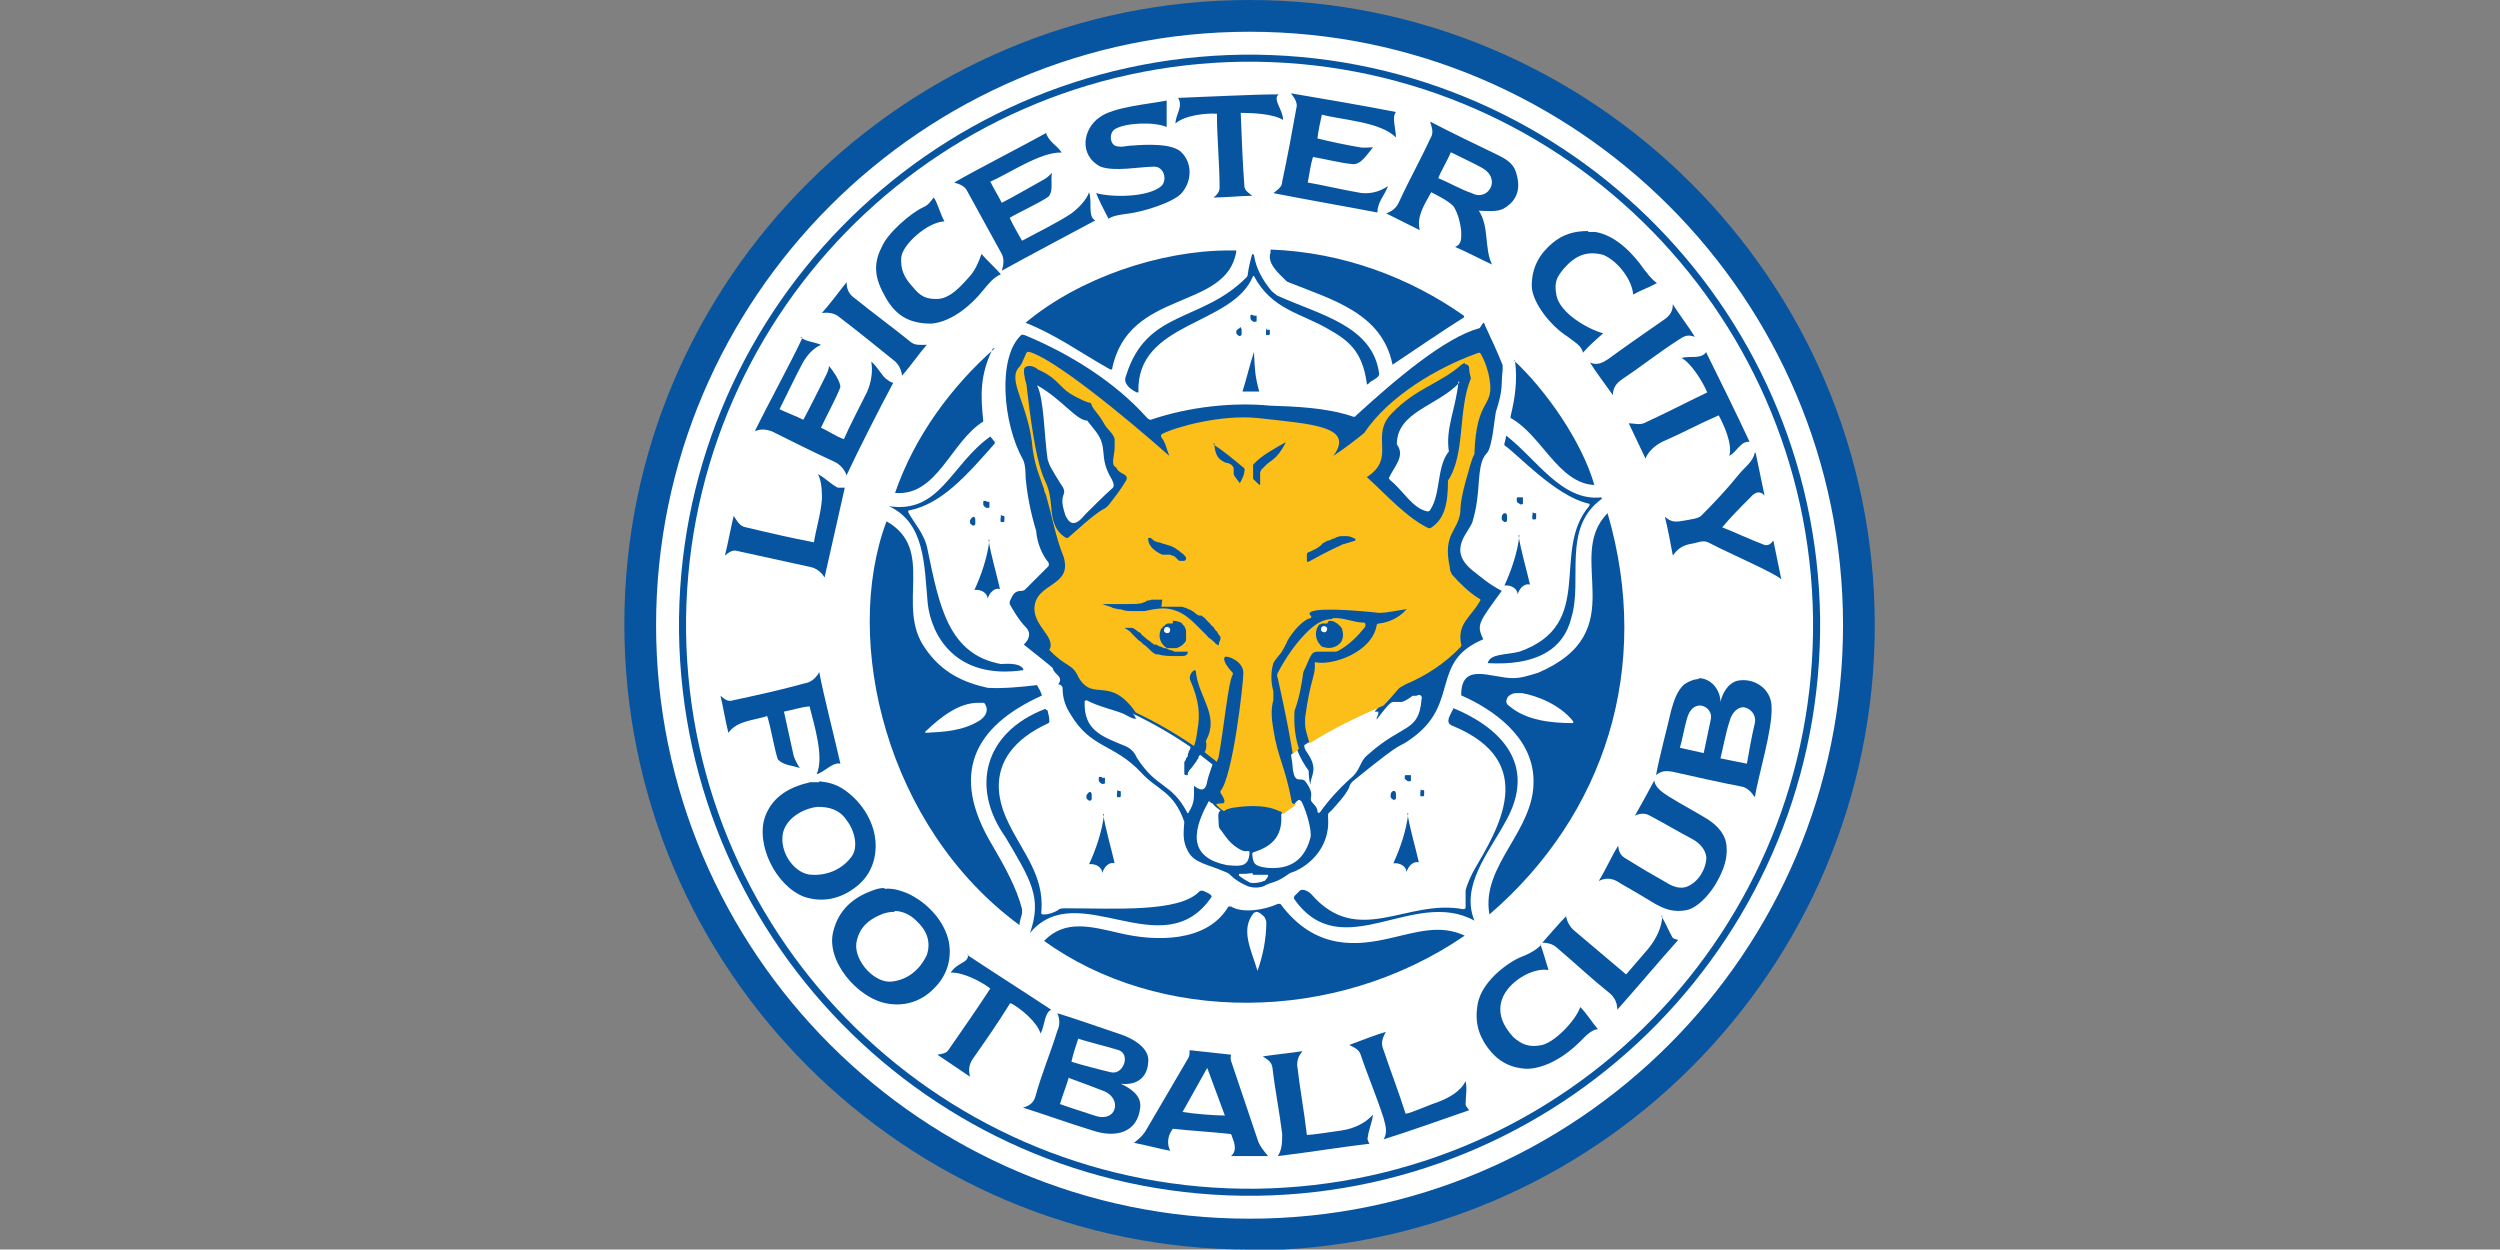 <?xml version="1.0" encoding="UTF-8"?>
<svg id="Layer_1" xmlns="http://www.w3.org/2000/svg" version="1.1" viewBox="0 0 283.5 141.7">
  <rect x="0" y="0" width="283.5" height="141.7" fill="#808080" stroke="none"/>
  <!-- Generator: Adobe Illustrator 29.1.0, SVG Export Plug-In . SVG Version: 2.1.0 Build 142)  -->
  <defs>
    <style>
      .st0, .st1 {
        fill-rule: evenodd;
      }

      .st0, .st2 {
        fill: #0755a1;
      }

      .st3 {
        fill: #fff;
      }

      .st1 {
        fill: #fcbe19;
      }
    </style>
  </defs>
  <g id="ellipse-big">
    <path class="st3" d="M210.8,70.9c0,38.2-30.9,69.1-69.1,69.1s-69.1-30.9-69.1-69.1S103.6,1.8,141.7,1.8c38.2,0,69.1,30.9,69.1,69.1h0Z"/>
    <path class="st2" d="M141.7,141.7c-39.1,0-70.9-31.8-70.9-70.9S102.7,0,141.7,0s70.9,31.8,70.9,70.9-31.8,70.9-70.9,70.9ZM141.7,3.6c-37.1,0-67.3,30.2-67.3,67.3s30.2,67.3,67.3,67.3,67.3-30.2,67.3-67.3S178.8,3.6,141.7,3.6Z"/>
  </g>
  <path id="ellipse-small" class="st0" d="M77.8,71.7c-.4-35.3,27.8-64.2,63.1-64.7,35.3-.4,64.2,27.8,64.7,63.1.4,35.3-27.8,64.2-63.1,64.7-35.3.4-64.2-27.8-64.7-63.1h0,0ZM140.9,6.2c-35.7.5-64.3,29.8-63.9,65.5.5,35.7,29.8,64.3,65.5,63.9,35.7-.5,64.3-29.8,63.9-65.5-.5-35.7-29.8-64.3-65.5-63.9h0Z"/>
  <path id="kinda-ellipse" class="st0" d="M139.4,28.4c-7.8,0-17,3.1-23.1,8.2,0,0,0,0,0,0,3.5,1.4,5.9,3.2,9.6,5.3.1,0,.2,0,.2,0,1.8-9.2,13-6.6,14.1-13.4,0,0,0-.1-.1-.1-.2,0-.5,0-.8,0h0ZM144.1,28.4c0,0-.1,0,0,.2-.5,1.2.9,2.4,1.7,3.2,0,0,.2.2.3.2,5,2,10.6,3.5,11.8,9.3,0,0,0,.1.1,0,2.7-1.8,5.3-3.6,8-5.3.1,0,0-.1,0-.2-6.1-4.3-13.7-7.2-21.9-7.5h0ZM112.8,39.5c-4.9,4.3-9.1,10-11.3,16.4,0,0,0,0,0,0,4.8.4,6.3-5.8,10-8.1,0,0,0,0,0-.1-.3-2.8-.4-5.2,1.1-8.2ZM171.8,40.9c.3,2.2,0,4.3-.5,6.3,0,0,0,.2,0,.2,3.5,1.9,5.4,7.4,9.5,7.6,0,0,.1,0,0,0-1.4-4.9-5.5-10.8-9.2-14.2ZM182.3,58.2c-5,5,3.1,13.4-7.9,18.1-1,.3-1.9.6-2.8.6-2.5,0-5.9-1.9-5.9,1.9,0,0,0,.1.1.1,3.4,1.5,8,4.6,8.1,9.5.2,5.8-6,9.7-5,15.3,13.1-11.3,18.5-28,13.4-45.5ZM100.6,59.1s0,0-.1.1c-5,13.5,0,34.6,15.1,45.7,0-.3.2-.9.3-1.3,0-.2,0-.4,0-.5-.6-2.4-2-4.9-3.4-7.3-4.8-8-2.1-13.4,5.6-16.9,0,0,.1,0,0-.2-.1-.3-.2-.5-.4-.8,0,0,0-.2-.2-.2-1.7.2-3.7.4-5.5.3-2.7-.6-5.2-1.7-7.1-4.5-3.4-4.8,1.3-11.2-4.4-14.4,0,0,0,0-.1,0h0ZM172.2,78.6c.1,0,.3,0,.4,0,1.7.3,4.3,1.3,5.8,3.2,0,.1,0,.2,0,.2-2.5,0-5.3-.3-7.2-1.9-.3-.2-.5-.4-.3-.9.1-.3.6-.6,1-.6.1,0,.3,0,.4,0h0ZM110.9,79.7c.1,0,.3,0,.4,0,.1,0,.2,0,.3,0,.5.6.4,1.4-.5,2-1.9,1.2-4.1,1.3-6.1,1.4,0,0-.2,0,0-.2,1.8-1.7,3.8-3.2,5.9-3.2ZM144.9,102.5s0,0,0,0c-1.5.7-4,1.1-5.3.3-.2,0-.3,0-.3,0-2.4,4.1-8.3,4-12.4,3-3.1-.7-6.1-1.6-8.5.9,12.9,9.3,32.8,9.6,47.7-.6-2.8-1.3-5.4-.4-8.5.3-3.5.8-8.4,1.5-12.4-3.9,0,0-.1,0-.2,0h0ZM142.3,103.4s0,0,.1,0c.4,0,.7.3,1,.6.1.2.2.4.2.6,0,1.9-.4,3.8-1,5.5,0,0,0,0,0,0-.7-2.4-2-4.7-.4-6.6.1,0,.2-.1.3-.1Z"/>
  <path id="leicester" class="st0" d="M146.4,10.6c.4.5.8,1.1.6,1.7-.5,2.8-1,5.5-1.6,8.3,0,.6-.5.9-1,1.3,3,.6,8.7,1.6,11.8,2.2,0-1.2.8-1.9,1.2-3-1,.7-2.3,1-3.5.7-1.3-.2-4.3-.9-5.6-1.1.2-1,.3-2,.6-2.9,1.2.2,3.2.7,4.4.8,1,.2,1.8-1.2,2.4-1.9-.4,0-1.1.1-1.5,0-1.3-.2-3.6-.7-4.8-1,.1-.9.3-1.8.5-2.7,2.2.6,6.7.8,8.4,2.6,0-1-.5-2.3,0-2.9-3-.6-8.8-1.6-11.8-2.1h0ZM145,10.7c-2.9,0-8.5.3-11.4.4.6,1-.3,1.9-.3,2.9,1-.9,3.4-1.2,4.7-1.1,0,2.8.3,5.6.3,8.4,0,.5-.4.9-.7,1.1,1.3,0,3.3-.2,4.4-.2-.6-.5-.9-.6-.9-1.3-.2-2.6-.3-5.6-.4-8.1,1.3,0,3.7.1,4.8.8,0-1.1-1.1-2.2-.6-2.8ZM132.3,11.4c-1.9.4-6,.7-7.6,1.9-1.9,1.3-2.4,4.3.1,5.6,1.6.6,4.5,0,6.1,0,1.1,0,1.5,1.5.8,2.2-1.5,1.3-5.6,1.3-7.4.8.4,1,.9,1.9,1.4,2.9.6-.4,1.7-.5,2.4-.6,1.5-.2,4.9-1.2,5.9-2.3,1.2-1.4,1.2-3.4,0-4.6-1-1.1-4.2-.9-5.5-.8-.8,0-1.4.3-2.1,0-.6-.4-.6-1.5.1-1.9,1.3-.7,4.4-.8,5.8-.2,0-1,0-1.9,0-2.9ZM162.2,13.9c.2.6.4,1.2,0,1.8-1.1,2.4-2.4,4.7-3.5,7.1-.3.7-.7,1.1-1.5,1.4,1,.5,2.8,1.4,3.8,1.9-.4-1.6.6-3,1.3-4.3.6.3,2.2,1.1,2.6,1.7.5.9.7,1.8.8,2.7,0,.8.1,1.5-.7,1.8,1.2.5,3.1,1.5,4.2,2-.9-1.8-.3-4.3-1.5-6.1.8,0,2.1.2,2.9-.3,1.5-.9,1.9-2.3,1.3-4.1-.3-1-1.2-1.5-2-1.9-1.9-.9-5.8-2.8-7.7-3.8ZM118.6,15.1c-2.7,1.5-7.8,4.1-10.4,5.6.7.2,1.2.4,1.5,1,1.3,2.4,2.6,4.7,3.9,7.1.3.6.2,1.3,0,1.9,2.7-1.5,7.8-4.2,10.6-5.7-.9-.5-.3-2.1-.7-3.2-.3.9-1.2,1.8-2,2.4-1.3.9-4.3,2.4-5.6,3.1-.5-.9-1-1.7-1.4-2.6,1-.6,3.4-1.7,4.4-2.4.6-.7.2-1.8.4-2.7-.3.3-.6.6-1,.8-1.1.6-3.5,2-4.7,2.6-.4-.8-.9-1.6-1.3-2.4,2.1-.9,5.7-3.4,8.1-3.3-.6-.9-1.5-1.2-1.8-2.3h0ZM164.6,17.3c1,.5,2.5,1.2,3.4,1.7,2.4,1.3.7,3.9-1.1,2.9-1-.3-2.8-1.3-3.8-1.7.4-1,1-1.9,1.4-2.9h0ZM105.8,22.5c-.3.4-.6.8-1.1,1-1.5.7-4.1,3-4.7,4.5-.9,1.7-.9,3.3.2,5.3,1.2,2.4,2.8,3.4,5.4,3.4,2.5-.2,4.8-2.4,5.9-3.8.6-.7,1.1-1.4,2-1.8-.7-.8-1.5-1.5-2.2-2.3-.3.9-.7,1.8-1.3,2.5-.9,1-2.3,2.7-3.9,2.6-1.6,0-2.1-.8-2.8-1.6-.7-.8-1.2-1.7-1.1-3.1.1-1.4,2.9-4,4.9-4.1-.5-.9-.7-1.9-1.2-2.7ZM96,32c-.7.9-2,2.6-2.8,3.5.7-.1,1.4,0,1.9.4,2.1,1.6,4.2,3.3,6.3,5,.5.4.8,1,.9,1.7.8-.9,2-2.6,2.8-3.5-.7,0-1.3.1-1.8-.3-2.1-1.7-4.3-3.3-6.4-5-.6-.4-.9-1-.9-1.8ZM91,38.3c-1.3,2.8-4.1,7.9-5.4,10.6.7-.3,1.3-.2,1.9,0,2.4,1.2,4.8,2.4,7.2,3.5.6.3,1.1.9,1.3,1.5,1.3-2.8,3.8-7.7,5.3-10.5-.3,0-.6-.3-.9-.5-.6-.6-.9-1.3-1.6-1.9.2,1.1,0,2.4-.5,3.5-.6,1.2-2.1,4.1-2.6,5.3-.9-.3-1.7-.9-2.6-1.3.5-1.1,1.8-3.5,2.2-4.6,0-.6-.7-1.7-1.3-2.4,0,.4-.2.8-.4,1.2-.6,1.2-1.9,3.8-2.5,4.9-.8-.4-1.9-.8-2.7-1.2.6-1.2,2-4.1,2.6-5.2.5-.9,1.2-1.7,2.1-2.1-1-.4-1.6-.3-2.4-.9h0ZM92.7,53.7c.4.6.5,1.7.5,2.4.1,1.4-.7,4-.9,5.4-2.6-.5-5.2-1.1-7.7-1.7-.7-.1-1-.7-1.4-1.3-.3,1.2-.7,3.4-1,4.5.5-.4.9-.7,1.5-.5,2.7.6,5.5,1.2,8.2,1.8.6.1,1.3.6,1.6,1.2.6-2.7,1.7-7.5,2.3-10.2-.3,0-.6,0-.8,0-.8-.4-1.4-1.1-2.2-1.5h0Z"/>
  <path id="football" class="st0" d="M92.8,76.4c-.4.6-.9,1-1.6,1.1-2.5.7-5.2,1.3-8,1.9-.6.2-.9,0-1.5-.5.3,1.2.6,3.1.9,4.2,1-1.4,2.9-1.4,4.4-1.9.4,1.2.8,3.7,1.2,4.9.6.7,1.7.7,2.5,1-.2-.3-.6-1-.7-1.4-.3-1.3-.8-3.7-1.1-5,1-.2,1.9-.5,2.9-.6.5,2,1.7,5.8.8,7.7,1-.3,1.8-1.4,2.7-1.2-.6-2.7-1.9-7.7-2.4-10.4h0,0ZM92.9,88.7c-.3,0-.6,0-1,0-2.2.5-4.2,1.5-5.1,3.8-1.2,3.2,1.2,8,4.4,9.2,2.1.7,4.1.2,5.7-1,1.4-1,2.4-2.6,2.4-4.8,0-2.5-1.5-4.9-3.5-6.3-1-.7-1.9-.9-2.9-1h0ZM92.8,91.5c1.2,0,2.4.3,3.2,1.5,1,1.3,1.3,3.1.6,4.1-1,1.4-2.7,2.2-4.5,2.1-1.9,0-3.8-2.5-3.3-4.8.5-1.9,2.7-2.8,3.9-2.9ZM100.3,100.7c-.5,0-.9.1-1.4.3-2.2.8-3.8,2.2-4.4,4.6-.9,3.3,2.7,7.6,6.1,8.2,2.2.4,4.1-.4,5.4-1.8,1.2-1.2,2-3,1.6-5.2-.5-2.4-2.5-4.5-4.7-5.5-1-.4-1.8-.6-2.6-.5h0ZM101.4,103.3c.9,0,1.8.4,2.5,1.1,1.2,1.1,1.7,2.4,1.2,3.9-.8,1.7-2.2,2.8-3.9,3-1.9.3-4.3-2.2-4.1-4.3.3-1.9,1.5-2.7,2.6-3.2.6-.3,1.2-.4,1.8-.4h0ZM109.8,108.2c0,1.1-1.1.8-2,2.1,1.3-.1,3.5,1,4.5,1.8-1.5,2.3-3.1,4.6-4.7,6.9-.3.5-.8.5-1.3.6,1,.7,2.7,1.8,3.7,2.5-.2-.8-.1-1.4.3-2,1.4-2,2.8-4,4.1-6.1,0,0,.1-.3.3-.2,1.1.6,2.9,2.1,3.3,3.4.5-.9.4-2.3,1.2-2.7-2.4-1.6-7.1-4.6-9.5-6.2h0ZM119.9,114.9c.3.6.3,1.4,0,2-.8,2.6-1.8,4.9-2.5,7.5-.2.6-.6,1-1.4,1.2,2.5.8,5.3,1.8,7.9,2.6,2.7.9,5.1.2,5.4-2.6.2-1.6-1.6-2.4-2.2-2.7,1.8.2,3-.7,3.1-2.4.2-1.2-.9-2.5-3.4-3.3-1.8-.6-5.2-1.8-6.9-2.3h0ZM157.2,117c-1.1.3-3.1,1.1-4.2,1.5.6.3,1.1.5,1.3,1.1.8,2.4,1.8,4.7,2.6,7.2.2.8.5,1.6,0,2.4,2.6-.8,7.1-2.4,9.7-3.3-.1-.2-.4-.4-.4-.7,0-.9.2-1.7,0-2.6-.6,1.2-1.9,1.9-3.2,2.4-.7.2-2.9,1.2-3.6,1.3-.8-2.5-1.8-5.1-2.6-7.5-.2-.6,0-1.1.3-1.7ZM122.3,117.8c.9.3,3.7,1,4.6,1.3,1.3.5.5,2.8-.9,2.5-.9-.2-3.6-.9-4.5-1.2.2-.9.5-1.8.8-2.7ZM134.9,119.1c0,.2,0,.6-.1.8l-4.8,8.2c-.4.7-.8,1-1.4,1.5,1.1.2,3,.7,4.1.9-.4-.8-.3-1.7.3-2.5,1.7.2,4.9.4,6.6.6.3.8.8,1.8,0,2.5,1.1,0,3.1,0,4.2,0-.5-.6-1-1.2-1.2-1.9-.5-1.5-2.4-7.1-3-8.9-.1-.3,0-.7,0-.7l-4.6-.5h0ZM147.7,119.2c-1.2.2-3.3.4-4.5.6.6.4,1,.6,1.1,1.3.3,2.6.8,5,1.1,7.5,0,.8,0,1.8-.5,2.5,2.7-.3,7.7-1.1,10.4-1.4-.1-.2-.3-.5-.2-.7.1-.9.5-1.7.6-2.6-.9,1-2.2,1.6-3.6,1.8-.8.1-3.2.5-3.9.5-.3-2.6-.8-5.3-1.1-7.9,0-.7.2-1.1.6-1.6h0ZM136.9,121.1l2,5.4c-1.2,0-3.6-.2-4.8-.4l2.8-5h0ZM121.1,122.2c1.1.4,3,1.1,4,1.5,2.2.8,1.6,3.7-1,2.8-1.2-.4-2.8-.9-3.9-1.3.3-1,.7-2,1-3Z"/>
  <path id="city" class="st0" d="M180.1,26.2c-1.7,0-2.9.4-4.1,1.4-1.4,1.2-2.3,2.7-2.3,4.8,0,1.7,1.9,4.4,4.1,5.8.6.5,1.6,1,1.7,1.8.7-.8,1.5-1.5,2.3-2.2-1.8-.5-4.9-2.3-5.3-4.3-.3-1.6.1-2.1.8-3,1.3-1.5,2.6-2.1,4.5-1.6,1.7.7,3.3,2.9,3.4,4.5.9-.5,1.8-.8,2.7-1.3-.7-.5-1-1-1.5-1.6-1.1-1.6-3.1-3.8-5.5-4.2-.3,0-.5,0-.8,0ZM189.7,34.5c0,1.1-.6,1.5-1.5,2.1-2,1.4-3.9,2.7-5.8,4.1-.6.4-1.3.8-2.1.4.6,1,1.9,2.7,2.6,3.7,0-1,.6-1.5,1.2-1.9,2.1-1.4,4.1-3,6.3-4.4.6-.4,1-.6,1.8-.3-.6-1-1.9-2.7-2.5-3.7h0ZM193.5,39.9c-.6.9-1.9.4-2.8.7,1.1.6,2.4,2.7,2.9,3.9-2.5,1.2-4.6,2.3-7.2,3.5-.5.2-1.2,0-1.7,0,.5,1.1,1.4,2.9,1.9,4,.3-.8,1.1-1.5,1.9-1.9,2.3-1,4.1-2,6.4-3,.6,1.1,1.6,3.3,1.2,4.6.9-.5,1.3-1.7,2.3-1.6-1.2-2.6-3.6-7.5-4.9-10.1h0ZM199,51.3c-.2,1.1-1.2,1.7-1.9,2.6-1.2,1.5-2.7,3.1-4.2,4.6-.3.3-1.2.4-1.7.5-1.1.2-1.6.3-2.4-.4.3,1.2.7,3.3.9,4.4.5-.7,1-1.1,1.9-1.3.8-.1,1.5-.5,2.1-.2,2.7,1.4,7.6,3.5,8.3,4.2l-.9-4.4c-.3.4-.6.6-1,.5-1.6-.6-3.5-1.5-4.8-2,1-1.2,2.1-2.3,3.2-3.4.5-.6,1.1-.8,1.6-.2l-1-4.8h0Z"/>
  <path id="club" class="st0" d="M192.7,77c-.5,0-1.1.2-1.7.6-.9.8-1.2,2-1.5,3-.4,1.8-1.4,5.5-1.7,7.3.6-.5,1.1-.5,1.8-.4,2.7.6,5.3,1.2,7.9,1.7.6.1,1.1.6,1.5,1.2.4-2.5,2-7.6,1.9-10.2,0-2.1-2-3.4-3.9-3-1.1.3-1.7,1.5-1.9,2.4,0-1.3-1-2.7-2.5-2.7h0ZM192.7,80c.8,0,1.5.7,1.3,1.6-.2.9-.6,2.9-.8,3.8-.9-.2-1.8-.4-2.7-.6.3-1,.5-2.3.8-3.3.3-1.1.9-1.5,1.5-1.5h0ZM197.6,80.2c.8,0,1.6.8,1.4,1.8-.3,1.2-.7,3.4-.9,4.6-1-.2-2-.4-3-.6.3-1.2.6-2.9,1-4.1.3-1.2,1-1.7,1.6-1.7h0ZM187.6,88.5c-.7,1.3-1.4,2.6-2.2,4,.6-.3,1.2-.3,1.7,0,1.7.9,3.2,1.8,4.9,2.7.7.4,1.4,1.1,1.5,2,0,1.3-.9,2.8-2.1,3.3-.8.4-1.8,0-2.4-.4-1.6-.9-2.8-1.6-4.4-2.6-.5-.3-1-.5-1.1-1.6-.8,1.3-1.4,2.7-2.2,4,1-.5,1.8-.2,2.5.3,1.4.8,2.6,1.5,3.9,2.3,1.1.6,2.1,1,3.6.7,1.2-.3,2.3-1.5,3.1-2.7.8-1.3,1.5-2.8,1.4-4.3,0-1.5-1-2.5-2-3.2-1.6-1-3-1.7-4.6-2.7-.6-.4-1.6-1-1.6-1.9h0ZM188.5,103.8c0,1.3-.7,2.7-1.6,3.8-.5.6-1.9,2.2-2.5,2.9-2-1.7-3.8-3.2-5.8-4.9-.5-.4-.9-1-1-1.7-.8.8-1.9,2.1-2.7,3,.7,0,1.3.2,1.8.7,2,1.7,3.8,3.4,5.8,5,.6.5.9,1.1.9,1.9,1.8-2,5.1-5.9,6.9-7.9-.2-.1-.6-.1-.7-.4-.5-.9-.7-1.5-1.2-2.3ZM174.8,107.1c-.6.7-1.7,1.2-2.5,1.5-1.7.8-4.2,2.8-4.7,5.1-.4,2,0,3.6,1.1,5.1,1.1,1.5,2.5,2.3,4.4,2.4,2.1,0,4.4-1.4,6.1-3.1.6-.6,1.2-1.3,2-1.4-.7-.8-1.2-1.7-2-2.5-.5,1.5-2.8,3.9-4.3,4.3-1.4.3-2.3,0-3.3-.9-1.1-1.2-1.8-2.6-1.3-4.2.7-2.1,3.5-3.7,5.3-3.4-.3-1-.6-2-.9-2.9h0Z"/>
  <path id="leaf-top" class="st0" d="M142,28.8c-.2.7-.4,1.5-.5,2.3,0,.2-.1.3-.2.4-5.1,5.1-11.3,3.6-13.6,11.1-.3.6,0,1.3,1.2,1.9.1,0,.2,0,.2,0-.3-8.1,10.7-7.5,13-13.2,0,0,.1,0,.1,0,2,3.8,5.3,4.2,8.4,6,2.3,1.3,3.9,2.5,4.4,6.2,0,.2,0,.1.2,0,.3-.4,1.2-.6,1.2-1.1-.7-5.5-6.8-6.7-11.6-8.9-.2-.2-.4-.3-.6-.5-1-1.2-1.8-2.6-2-4.1h0ZM142,35.7c0,0,0,0-.1,0,0,0-.1,0-.1.1,0,0,0,.2,0,.3,0,0,0,.1.1.2,0,0,.2.2.3.2.1,0,.3,0,.3-.1,0-.2,0-.4,0-.5,0,0,0,0,0-.1,0,0-.1,0-.2,0,0,0,0,0-.1,0h0ZM143.6,37.2s0,0,0,0c0,0,0,0,0,.1,0,.2-.1.5,0,.7,0,0,.2,0,.3,0,0,0,.1,0,.1-.2,0,0,0,0,0-.1,0,0,0-.2,0-.3,0,0,0,0-.1,0,0,0-.1,0-.2,0h0ZM140.6,37.2c-.1,0-.3.2-.4.3,0,.1,0,.2,0,.3,0,.1.2.2.3.3.1,0,.3,0,.3-.2,0-.2,0-.5,0-.6-.1,0,0-.2-.2-.2h0ZM142.2,39.9c-.6,1.9-.8,2.9-1.3,4.5.8,0,1.3,0,1.9,0-.5-1.8-.5-2.5-.6-4.5Z"/>
  <path id="leaf-left" class="st0" d="M112.3,49.5s0,0,0,0c-4.5,3.2-5.7,8.8-11.5,7.9,4.1,1.9,4,6.6,4.4,11,.4,3.7,3.2,8.7,10.8,7.6,0,0,.1,0,0-.2-.5-.7-2.1-.5-2.5-.5-6-1.1-7-6.7-8.3-12.9-.3-1.8-1.5-3-2.2-4.3,0-.1,0-.2,0-.2,3.8-.7,6.7-4.1,9.8-7.6,0,0,0-.1,0-.2-.2-.2-.3-.4-.5-.6,0,0,0,0,0,0h0ZM111.8,56.8c0,0-.1,0-.2,0,0,0-.1,0-.1.1,0,0,0,.2,0,.3,0,0,0,.1.1.2,0,0,.2.2.3.2.1,0,.3,0,.3-.1,0-.2,0-.4,0-.5,0,0,0,0,0-.1,0,0-.1,0-.2,0,0,0,0,0-.1,0ZM113.5,58.4s0,0,0,0c0,0,0,0,0,.1,0,.2-.1.5,0,.7,0,0,.2,0,.3,0,0,0,.1,0,.1-.2,0,0,0,0,0-.1,0,0,0-.2,0-.3,0,0,0-.1-.1-.1,0,0,0,0-.1,0h0ZM110.4,58.6c-.1,0-.3.2-.4.4,0,.1,0,.2,0,.3,0,.1.2.2.3.3.1,0,.3,0,.3-.2,0-.2,0-.5,0-.6-.1,0,0-.2-.2-.2ZM112.2,61.2c-.2,2-1,4.2-1.7,5.7.8-.1,1.5.4,1.5,1,.2-.7.8-1.3,1.4-1.1-.4-1.8-1-3.7-1.3-5.6Z"/>
  <path id="leaf-bottom-left" class="st0" d="M118.6,80.4s0,0-.1,0c-7,2.7-8.4,9-4.5,14.5,2.9,4.9,4.2,6.9,2.8,10.9,5.4-6.5,15.1,4,20.6-4.1,0,0,0-.2-.2-.3-.3-.2-.6-.3-.8-.4-.2,0-.3,0-.4.1-2.3,2.4-9.6,1.9-15.2,1.9-.2,0-.7,0-.8.2-.5.3-1.1.5-1.6.5-.2,0-.4,0-.3-.4.3-4-2.1-6.6-3.7-9.9-.5-1.1-4-7.5,4.5-11.4,0,0,.1-.1.1-.2,0-.4-.1-.8-.2-1.2,0,0,0-.1-.2-.1h0ZM124.9,88.1c0,0-.1,0-.2,0,0,0-.1,0-.1.1,0,0,0,.2,0,.3,0,0,0,.1.1.2,0,0,.2.2.3.2.1,0,.3,0,.3-.1,0-.2,0-.4,0-.5,0,0,0,0,0-.1,0,0,0,0-.2,0,0,0,0,0-.1,0h0ZM126.7,89.6s0,0,0,0c0,0,0,0,0,.1,0,.2-.1.5,0,.7,0,0,.2,0,.3,0,0,0,.1,0,.1-.2,0,0,0,0,0-.1,0,0,0-.2,0-.3,0,0,0-.1-.1-.1,0,0,0,0-.1,0ZM123.6,89.8c-.1,0-.3.2-.4.4,0,.1,0,.2,0,.3,0,.1.2.2.3.3.1,0,.3,0,.3-.2,0-.2,0-.5,0-.6-.1,0,0-.2-.2-.2h0ZM125.2,92.3c-.2,2-1,4.2-1.7,5.7.8-.1,1.5.4,1.5,1,.2-.7.8-1.3,1.4-1.1-.4-1.8-1-3.7-1.3-5.6Z"/>
  <path id="leaf-bottom-right" class="st0" d="M164.8,80.4s0,0,0,0c-.2.3-.3.6-.5,1-.1.4-.1.7.4.9,10,4.1,5.1,11.8,2.5,16.3-.3.5-.9,1.8-1,2.4,0,.6,0,1.2,0,1.9,0,.2-.2.2-.3.2-6.4-1.2-11.9,4.4-17.2-1.7-.5-.5-1.1-.6-1.3-.4-.2.2-.4.4-.6.6-.1.2-.1.2,0,.4,5.4,7.6,13.5-1.4,20.4,2.4-1.6-3.9,1.6-7.7,3.4-11,4-6.8-.7-11-5.8-13.1,0,0,0,0,0,0h0ZM159.5,87.9c0,0,0,0-.1,0,0,0-.1,0-.1.1,0,0,0,.2,0,.3,0,0,0,0,.1.1,0,0,.2.2.3.2.1,0,.3,0,.3-.1,0-.2,0-.4,0-.5,0,0,0,0,0-.1,0,0-.1,0-.2,0,0,0,0,0-.1,0ZM161.1,89.5s0,0,0,0c0,0,0,0,0,.1,0,.2-.1.5,0,.7,0,0,.2,0,.3,0,0,0,.1,0,.1-.2s0,0,0-.1c0,0,0-.2,0-.3,0,0,0-.1-.1-.1,0,0-.1,0-.2,0h0ZM158,89.7c-.1,0-.3.2-.3.4,0,.1,0,.2,0,.3,0,.1.2.2.3.3.1,0,.3,0,.3-.2,0-.2,0-.5,0-.6-.1,0,0-.2-.2-.2h0ZM159.7,92.2c-.2,2-1,4.2-1.7,5.7.8-.1,1.5.4,1.5,1,.2-.7.8-1.3,1.4-1.1-.4-1.8-1-3.7-1.3-5.6h0Z"/>
  <path id="leaf-right" class="st0" d="M170.8,49.4s0,0,0,0c0,0-.1.6-.2.9,0,0,0,.1,0,.2,1.4.9,5.7,5.7,9.5,6.6.2,0,.2.2.1.3-4.4,5.2.9,13.4-7.9,16.5-1.6.4-3.3.2-3.6,1.3,0,0,0,0,0,0,5.3.3,8.6-1.4,9.5-5.2,1.3-4.2-1.1-10.1,3.4-13.4.1,0,0-.2,0-.2-4.5.5-7.4-4.4-10.8-7,0,0,0,0,0,0h0ZM172.3,56.4c0,0-.1,0-.2,0,0,0-.1,0-.1.1,0,0,0,.2,0,.3,0,0,0,.1.1.2,0,0,.2.1.3.2.1,0,.3,0,.3-.1,0-.2,0-.4,0-.5,0,0,0-.1,0-.2,0,0-.1,0-.2,0,0,0,0,0-.1,0h0ZM173.8,58.1s0,0,0,0c0,0,0,0,0,.1,0,.2-.1.5,0,.7,0,0,.2,0,.3,0,0,0,.1,0,.1-.2s0,0,0-.1c0,0,0-.2,0-.3,0,0,0-.1,0-.1,0,0-.1,0-.2,0h0ZM170.6,58.2c-.1,0-.3.2-.3.4,0,.1,0,.2,0,.3,0,.1.2.2.3.3.1,0,.3,0,.3-.2,0-.2,0-.5,0-.6-.1,0,0-.2-.2-.2ZM172.3,60.7c-.2,2-1,4.2-1.7,5.7.8-.1,1.5.4,1.5,1,.2-.7.8-1.3,1.4-1.1-.4-1.8-1-3.7-1.3-5.6Z"/>
  <path id="fox-outline" class="st0" d="M167.8,37.2s0,0,0,0c-4,1.1-9.5,5.8-14,9.9-.1.2-.3.2-.5.1-3-1-6.5-1.1-9.3-1.2-4.1-.4-9.1.1-13.5,1.6-.2,0-.3-.1-.5-.3-3.5-3.9-8.5-7.1-13.8-9.3-.1,0-.3-.1-.4,0-2.7,2.5-2.1,10,.2,14.1.3.6.3,1.6.3,2,.2,2.2.6,4.1,1.2,6.1.1,1.3.6,2.6,1.4,3.6.1.2,0,.3,0,.4-.9.9-1.8,1.8-2.7,2.7,0,0-.2.1-.3.1-.8,0-1,.3-1.4,1.2,0,.1,0,.2,0,.3.1.2,1,1.8,1.8,2.6.7.7.4,1.4-.2,2,1.1.9,3.2,2.5,3.3,2.7.1.7,1.3.9.6,1.8.2,0,.3.1.4.2.1.1.1.2.1.3,0,1,.3,2,.9,2.9,2.3,3.9,4.9,3.3,8,6.6,1.8,2,3.7,2.1,4.9,5.6-.1,1.3-.2,2.2.4,3.3.7,1.4,2.3,1.5,4.3,2.4.3.1.4.2.6.4.5.5,1.2.9,1.9,1.2.6.2,1.2.2,1.8,0,1-.6,1.2-.2,3-1.5,1.7-.5,4.6-2.6,4.3-6.3,0-.1,0-.2,0-.3,0-.2.2-.3.4-.5.7-.8,1.5-1.6,2-2.6,0-.2.2-.5.4-.7,6.9-5.6,4.5-3.2,7-5.1,5.1-3.9,1.8-8.5,7.8-11-.8-1.7-.5-1.9,2.1-5.5-1.4-.7-2.4-1.6-3.3-2.3-3-2.4-.3-4.4,0-5.6.2-.7.4-1.5.5-2.4.3-2,.1-4.3,1.1-5.3.7-.7.9-4.6,1.1-4.9.8-2.5.5-2.9.7-4.5,0-.2,0-.4,0-.6-.6-1.5-1.3-3-2-4.5,0-.1-.1-.3-.2-.3,0,0,0,0,0,0h0ZM165.4,43.2c-.3,3.2-1.5,5.3-1.1,8-1.4,1.7-.9,4.8-2.1,6.6,0,.1-.2.2-.3.2-1.7-.3-2.8-2.4-4.2-3.5-.1-.1-.2-.2-.2-.3.6-1.3,1.9-2.5.9-3.8,0-3.7,4.5-4.3,7.1-7h0ZM117.8,43.8c2.6,1.5,4.3,3.9,5.5,3.9.2.3.5.6.7.9,1.9,2.2.4,3,2.1,5.8.2.4.3.8,0,1-1.1,1-2.1,2-3.1,3-1.2,1.5-1.8.9-2.2,0-.2-.7-.5-1.5-.2-2.3.2-.4,0-.8-.3-1.2-.4-.6-.8-1.3-1.2-2-.1-.2-.2-.5-.3-.8-.4-2.7-.4-6.9-1.2-8.4h0ZM150.1,71c.2,0,.4.1.4.3,0,.2-.1.4-.3.4-.2,0-.4-.1-.4-.3,0-.2.1-.4.3-.4h0ZM132.3,71.1c.2,0,.4.1.4.3,0,.2-.1.4-.3.4-.2,0-.4-.1-.4-.3,0-.2.1-.4.3-.4h0ZM160.9,78.8c.3,0,.4.3.3.5-.3,3.8-2.1,2.7-6.1,6.3-1,.8-.7,1.7-2.1,2.8-1.2,1.1-2.3,2.3-3.3,3.7-.2.2-.3,0-.3-.1,0-.3-.2-.6-.5-.9-.7-.7.4-.7-.8-2.4-.5-.7-1.1.2-1.4-1-.2-.8,0-.4-.3-2.1l.7-.6c.3.9.8,1.7,1.3,2.4,0,0,0,.9.2,1.6,0-1.1,1-1.7-.4-3.7-.2-.3-.3-.5-.3-.8,0,0,0,0,0,0,2.7-1.7,5.6-3.1,8.4-4.3-.1.2-.3.3-.4.5,0,0,0,.1,0,0,.2,0,.3,0,.4,0,0,0,0,.1,0,.2,0,.3-.2.3-.2.7.5-.6.9-1.2,1.4-1.7.1-.1.3-.3.5-.3h.5c.2,0,.3,0,.5,0,.5-.2.8-.4,1.2-.7.1,0,.3,0,.4,0h0ZM123.2,79.4s0,0,0,0c1.3.7,3.1,1.1,4.1,1.5.5.2,1,.6,1.4.6.2,0,.2,0,0-.2,0-.2-.2-.3-.3-.4,2.3,1.1,4.4,2.3,6.6,3.8,0,0,0,0,0,0,0,.2-.1.4-.2.5,0,0,0,.2-.1.3,0,0,0,.1,0,.2,0,.1-.1.2-.2.3,0,.1-.1.3-.2.4,0,0,0,0,0,.1,0,0,0,.2,0,.2,0,0,0,.1,0,.2,0,0,0,0,0,0,0,0,0,.1,0,.2,0,0,0,.1,0,.2,0,0,0,.2,0,.3,0,.2,0,.3.2.3,0,0,0,0,0,0,0,0,.2,0,.2,0,0,0,0-.2,0-.2,0,0,0-.1.1-.2,0-.1.2-.3.3-.4,0,0,0,0,0,0,.2-.3.4-.5.6-.8,0,0,0,0,0,0,0-.1.1-.2.2-.3,0,0,0,0,0-.1,0-.1.1-.2.2-.3l1.4,1.1c-.2.6-.5,1.4-.6,1.9-.2,1.3-.9,1-1.5.5,0,1.3.1,1.9-.6,3,0,.2-.2.1-.2,0-1.8-3.4-3.4-2.6-5.7-6.2-.2-.5-.6-1-1.3-1.3-2.7-1.1-4.7-1.8-4.6-5,0,0,0-.1,0-.1h0ZM147.3,90.7c.1,0,.2.1.3.2.6,1.2,1.2,3.4,1,4.1-.8,3.1-3,3.6-5,3.4-1.5-.2-1.5-.6-1.6-1.6,0-.1.2-.2.3-.2,1.8-.6,2.9-1.6,3-3.5,0-.3,0-.5,0-.8.5-.3,1-.7,1.5-1.1,0,0,0,0,0,0,.1-.2.3-.4.5-.5,0,0,0,0,.1,0h0ZM137,90.9c0,0,.1,0,.2,0,0,0,.1.2.3.2.2.3.6.6.9.8,0,0-.2.2-.2.3-.1.3,0,.8,0,1.3,0,.3.1.5.3.7.7,1,1.1,1.5,1.9,2,.3.2.7.4,1.1.3.1,0,.2,0,.2.2-.1,1.5-.8,1.6-2.6,1.4-3.9-.8-4.2-3.3-2.1-7.1,0-.1.1-.2.2-.2ZM142.1,99.2c.5,0,1.1,0,1.7,0,0,0,0,0,0,.1,0,.2-.3.5-.4.6,0,0-.2,0-.3.1-.4.1-1.1.2-1.2.1-.1,0-.2,0-.3-.1-.4-.2-.7-.4-1.1-.7,0,0,0-.2,0-.2.5,0,1,0,1.5-.1h0Z"/>
  <path id="fox-background" class="st1" d="M167.4,40.1s0,0,0,0c-4.4,1.6-9.9,4.8-12.7,9-1.1.9-2.3,1.8-3.5,2.6,2.5-3.4-2.5-3.6-8.6-4.3-4.2-.4-9.2,1-10.8,1.8-.1,0-.2.3-.1.4.5.6.6,1.4.9,2.1,0,0,0,0,0,0-5.3-4.7-13.2-11.1-15.9-11.8-.1,0-.2,0-.3.1-.2.4-.2.5-.4.9-.1.3-.3.6-.4.7-1.5,1.5,1.1,4.3,1.5,9.3.3,2.1.8,3.1,1.3,4.6,0,.2.1.4.2.6.7,2.4,1.1,4.8,2,7,1.1,3.5-3.2,2.9-3.3,5.9,0,2,2.2,3.1,1.8,4.5,0,0-.2.2,0,.3,1.8,1.9,2.5,1.4,3.2,3,1.7,2.9,3.5-.3,6.5,4,2.3,1.1,4.4,2.3,6.6,3.8.2-.5.3-1.1.4-1.9.3-1.6.2-3.2-.8-5.5-.2-.3,0-.9.3-1.1.2-.1.2-.2.3,0,.3,3,2.7,5,1.2,7.8,0,.1-.1.2,0,.4,0,.4,0,.7-.2,1l1.4,1.1c0-.2.2-.4.2-.6.6-3.3,1.1-8.6,1.6-9.3,0,0,0-.2,0-.2-.6-.6-1.2-1.5-.9-1.8.3-.2,2.1.5,2.1,1.8,0,1.2-1.2,11.8-2.6,13.4,0,0,0,.1,0,.2.6.9.5,1.1.3,1.2-.2,0-.6,0-.8.1,0,0,0,0,0,0,.2.3.6.6.9.8.2-.2.5-.3,1-.4,2-.3,3.9-.3,5.3.4.2,0,.3.2.4.3.5-.3,1-.7,1.5-1.1-.1,0-.4,0-.5-.2-.8-4.3-1.6-5-2.1-8.3-.2-1.1-.3-2.3,0-3.3,0-.3,0-.7,0-1-.3-1.1-.3-2.2,0-3.2.2-.4.6-.8.9-1.2.2-.3.4-.7.6-1.1.1-.4,1.5-2.5,2.7-2.8,0,0,.1,0,.1-.2,0-.1-.2-.1-.2-.3,0-.8,5.2-.4,7.9-.1,1,0,2.1-.3,3-.4.2,0,.2,0,0,.1-.8.9-2,1.4-3,1.5-.2,0-.3.1-.3.3-.6,3-5,4.5-6.9,4.1-.1,0-.1,0-.1.1.1,1.5-.5,1.7-1.1,6.2,0,.3,0,.5,0,.7,0,.7.3,1.4.5,2.2,2.7-1.7,5.6-3.1,8.4-4.3.6-.6,1.1-1.2,1.7-1.9.2-.2.5-.3.8-.5,2.2-.9,4.5-2.4,6.2-4.2,0,0,.2-.2.1-.3-.5-2.4,1.1-3.1,2.1-4.9.2-.2,0-.3-.2-.4-1.1-.7-2.1-1.7-2.9-2.6-.2-.3-.3-.6-.3-.9-.8-3.8.9-4,1.2-6.2,0-1.1.3-2.4.6-3.5.4-1.3.6-2.4,1-3.1.2-6.6,2.3-5.1,1.7-8.6-.1-.7-.5-2-1-2.8,0,0,0-.1-.2-.1h0ZM166.1,41.3s0,0,.1,0c.2,0,.4.2.4.4,0,.4.1.8.2,1.2-1.5,3.6-.6,8.6-2.6,11.6,0,2.7-.4,4.4-2,5.4,0,0-.1,0-.2,0-2.5-1.2-4.8-3.8-7-5.8,3.4-2.2.3-4.6,2.8-7.2,2.9-3,5.4-3.3,8-5.6.1,0,.2-.1.3-.2ZM116.8,41.5c.3,0,.7.2.9.4,2.5,1.1,2.3,2.1,4.3,3.1.4.2,1.1.6,1.7.7.3.9.7.9,1.6,2.5.2.4,1,1,1.1,1.6,0,.3,0,.6,0,.9,0,.9-.4,1.8,0,2.2.4.2.1.4.9.8.4.2.6.4.4.8-.6,1-1.3,1.9-2,2.8-.2.2-.4.4-.7.5-1.4.9-2.6,2.1-3.9,3.2,0,0-.1,0-.2,0-1.2-.7-1.6-1.9-1.7-3.6-.4-4.4-1.3-.6-2.8-13.8-.2-.6-.4-1.7-.2-1.9.1-.1.3-.2.5-.2h0ZM145.8,50.2c-1.1,2.1-1.7,1.9-2.4,2.7,0,0-.1.1-.2.2,0,0-.1.1-.2.2,0,0,0,.2-.1.2,0,0,0,0,0,0,0,0,0,.2,0,.2,0,.7,0,1,0,1.2,0,0,0,0,0,0,0,0,0,0,0,0,0,0,0,0,0,.1-.1,0-.3-.2-.5-.4-.1-.1-.2-.2-.3-.3,0,0,0,0,0,0,0,0,0,0,0,0,0,0,0-.1,0-.2,0-.2,0-.1,0-.3,0,0,0-.2,0-.5,0-.1,0-.3,0-.4,0-.1,0-.2,0-.2,0,0,0,0,0,0,0,0,0,0,0,0,1-1.1,2.4-1.8,3.6-2.5h0ZM137.6,50.4c1.1.7,2.3,1.7,3.5,2.7,0,0,0,0,0,0,0,.1.1.2,0,.4,0,.4-.3.9-.5,1.3,0,0,0,0,0,0,0,0,0,0,0,0,0,0,0,0,0,0-.2-.3-.4-.5-.6-.8,0,0-.1-.2-.1-.3,0,0,0-.2,0-.3s0-.1,0-.2c0-.1,0-.2-.1-.3,0,0,0,0,0,0-.1-.2-.3-.3-.6-.4-.3,0-.5-.2-.7-.3,0,0,0,0,0,0-.3-.2-.5-.5-.6-.8,0,0,0,0,0,0-.1-.3-.2-.7-.2-1.2h0ZM151.9,60.8c.3,0,.6,0,.9,0,.3,0,.6.2.9.3,0,0,0,.1,0,.2-.4.1-.9.3-1.3.4-.2,0-.4.2-.7.3-1.1.5-2.2,1.1-3.3,1.7-.1,0-.2,0-.2,0,0,0,0,0,0,0,0-.1,0-.2,0-.4,0-.1,0-.2,0-.4,0-.2.1-.2.2-.3.2,0,.4-.2.5-.2.4-.2.6-.3.8-.5.1,0,.2-.2.3-.3.1,0,.3-.2.6-.3.2,0,.3-.1.5-.2.2,0,.3-.1.5-.2.1,0,.3-.1.4-.1h0ZM130.2,61s0,0,0,0c0,0,.1,0,.2,0,0,0,0,0,.1,0,.1.1.2.2.5.4,0,0,.2,0,.3.1.1,0,.3,0,.4.1.4.1.7.2,1,.3,0,0,0,0,0,0,.3.1.5.2.9.5.1,0,.2.2.4.3.1.1.3.2.4.4,0,0,.1,0,.1.2,0,0,0,0,0,0h0s0,0,0,.1c0,0,0,.1-.2.2,0,0,0,0,0,0,0,0,0,0,0,0-.1,0-.2,0-.3,0,0,0-.1,0-.2,0,0,0-.1,0-.2-.1,0,0,0,0-.1-.1,0,0-.2-.2-.3-.3,0,0-.1,0-.2-.1,0,0-.2,0-.3-.1-.1,0-.2,0-.3,0,0,0,0,0,0,0-.1,0-.2,0-.3,0,0,0-.2,0-.3,0,0,0,0,0,0,0-.7-.3-1.6-.9-1.6-1.8,0,0,0,0,0,0,0,0,0,0,0,0h0ZM131.7,68.8c.2,0,.4,0,.6,0,.2,0,.4,0,.6,0,.2,0,.3,0,.5,0,0,0,0,0,.2,0,0,0,.2,0,.3,0,.1,0,.2,0,.4.1.2,0,.3.1.5.2.1,0,.3.1.4.2.1,0,.3.2.4.3.1,0,.2.2.4.2,0,0,.1,0,.2,0,0,0,.2.1.3.2,0,0,0,0,0,0,0,0,0,0,0,0,0,0,0,0,0,0,.1,0,.2.2.3.3.1.1.3.3.4.4,0,0,0,0,0,0,.1.1.2.3.4.4,0,0,.1.2.2.3,0,0,.1.2.2.2.1.2.2.4.4.6,0,0,0,.2,0,.3,0,0,0,0,0,0-.1.2-.2.5-.2.7,0,0,0,0,0,0,0,0,0,0,0,0-.2-.1-.4-.2-.5-.4-.2-.1-.3-.3-.5-.4,0,0,0,0,0,0-.2-.1-.3-.3-.4-.4-1.3-1.2-2.2-2.5-4-2.9,0,0,0,0,0,0-.8-.2-1.7-.1-3,.2-.4,0-.9,0-1.3,0-.5,0-.9,0-1.4-.2-.2,0-.4,0-.6-.1,0,0,0,0,0,0-.2,0-.4-.1-.6-.2,0,0,0,0,0,0-.4-.1-.6-.2-.9-.3.9,0,1.9,0,2.8,0s1.6,0,1.9-.2c.1,0,.3-.1.4-.2.1,0,.3,0,.5-.1,0,0,0,0,0,0,.2,0,.3,0,.5,0,0,0,0,0,0,0,.2,0,.4,0,.7,0h0ZM151.1,70.2c-.8,0-1.6.3-2.6,1.2-1.5,1.4-2.7,3.2-3.6,4.9-.1.2-.1.4,0,.6,1.1,4.9,1.5,7.4,1.7,8.6l.7-.6c-.4-1.2-.6-2.6-.5-4.3.5-1.3.8-2.9,1-4.4.8-1.6.8-2.3,1.6-2.3.7,0,1.4,0,2,0,.2,0,.4-.1.7-.3,1-.6,1.9-1.5,2.7-2.5,0,0,.1-.3,0-.4,0,0,0-.1-.2-.1-1.1,0-2.2-.6-3.5-.5h0ZM150.7,70.4c.2,0,.4,0,.6.1.4.2.7.5.9.8,0,.2.1.4.1.6,0,.2,0,.4-.1.6,0,.2-.2.4-.3.5-.4.4-1.1.6-1.7.4-.1,0-.2,0-.3-.1,0,0-.2-.1-.2-.2-.4-.4-.6-1.1-.4-1.7,0,0,0-.2.1-.2,0,0,0,0,0,0,0,0,0,0,0,0,0,0,0-.1.1-.2h0c0-.1.1-.2.2-.2,0,0,.1,0,.2-.1,0,0,0,0,0,0,0,0,0,0,0,0,0,0,.2,0,.3,0,0,0,.2,0,.3,0h0ZM133,70.4c.2,0,.4,0,.6.1,0,0,.2,0,.3.1,0,0,.2.1.2.2,0,0,.1.1.2.2.1.2.2.4.2.6,0,.3,0,.6,0,.9,0,.1,0,.2-.1.3,0,0,0,0,0,0-.2.3-.6.6-1,.7-.2,0-.4,0-.6,0-.1,0-.2,0-.3,0-.1,0-.2,0-.3-.1-.2-.1-.3-.3-.4-.4-.3-.4-.4-1-.2-1.5,0,0,0-.2.2-.3,0,0,.1-.2.2-.2,0,0,0,0,0,0,0,0,.1-.1.2-.2,0,0,.1,0,.2-.1,0,0,0,0,0,0,0,0,.1,0,.2,0,0,0,.1,0,.2,0h0c0,0,.2,0,.2,0h0ZM128,71.2s0,0,.1,0c0,0,0,0,0,0,0,0,.1,0,.2,0,0,0,.2,0,.3.1,0,0,.2.1.3.2h0c0,0,.2.2.3.2.1,0,.2.2.3.3.2.2.5.4.7.6.1,0,.3.2.4.3.1,0,.2.2.3.2,0,0,.1,0,.2,0,.1,0,.3.2.4.2.1,0,.3.1.5.2,0,0,0,0,.1,0,.2,0,.3.1.5.2.2,0,.4.1.6.2.2,0,.4,0,.7,0,.2,0,.5,0,.7,0s0,0,.1,0c0,0,0,0,0,0,0,.4-.3.5-.7.5-.2,0-.4,0-.7,0-.7,0-1.3,0-2-.2,0,0-.1,0-.2,0,0,0-.1,0-.2-.1-.2-.1-.4-.3-.6-.5-.2-.2-.4-.4-.6-.5-.2-.2-.4-.4-.6-.5-.2-.2-.3-.3-.4-.4,0,0-.2-.2-.2-.2,0,0-.1-.1-.2-.2,0,0-.1-.2-.2-.2,0,0,0,0,0,0,0,0-.2-.2-.6-.4,0,0,0,0,0,0,0,0,0,0,0,0,0,0,0,0,0,0,0,0,0,0,.1,0,0,0,0,0,0,0,0,0,0,0,.1,0h0Z"/>
</svg>